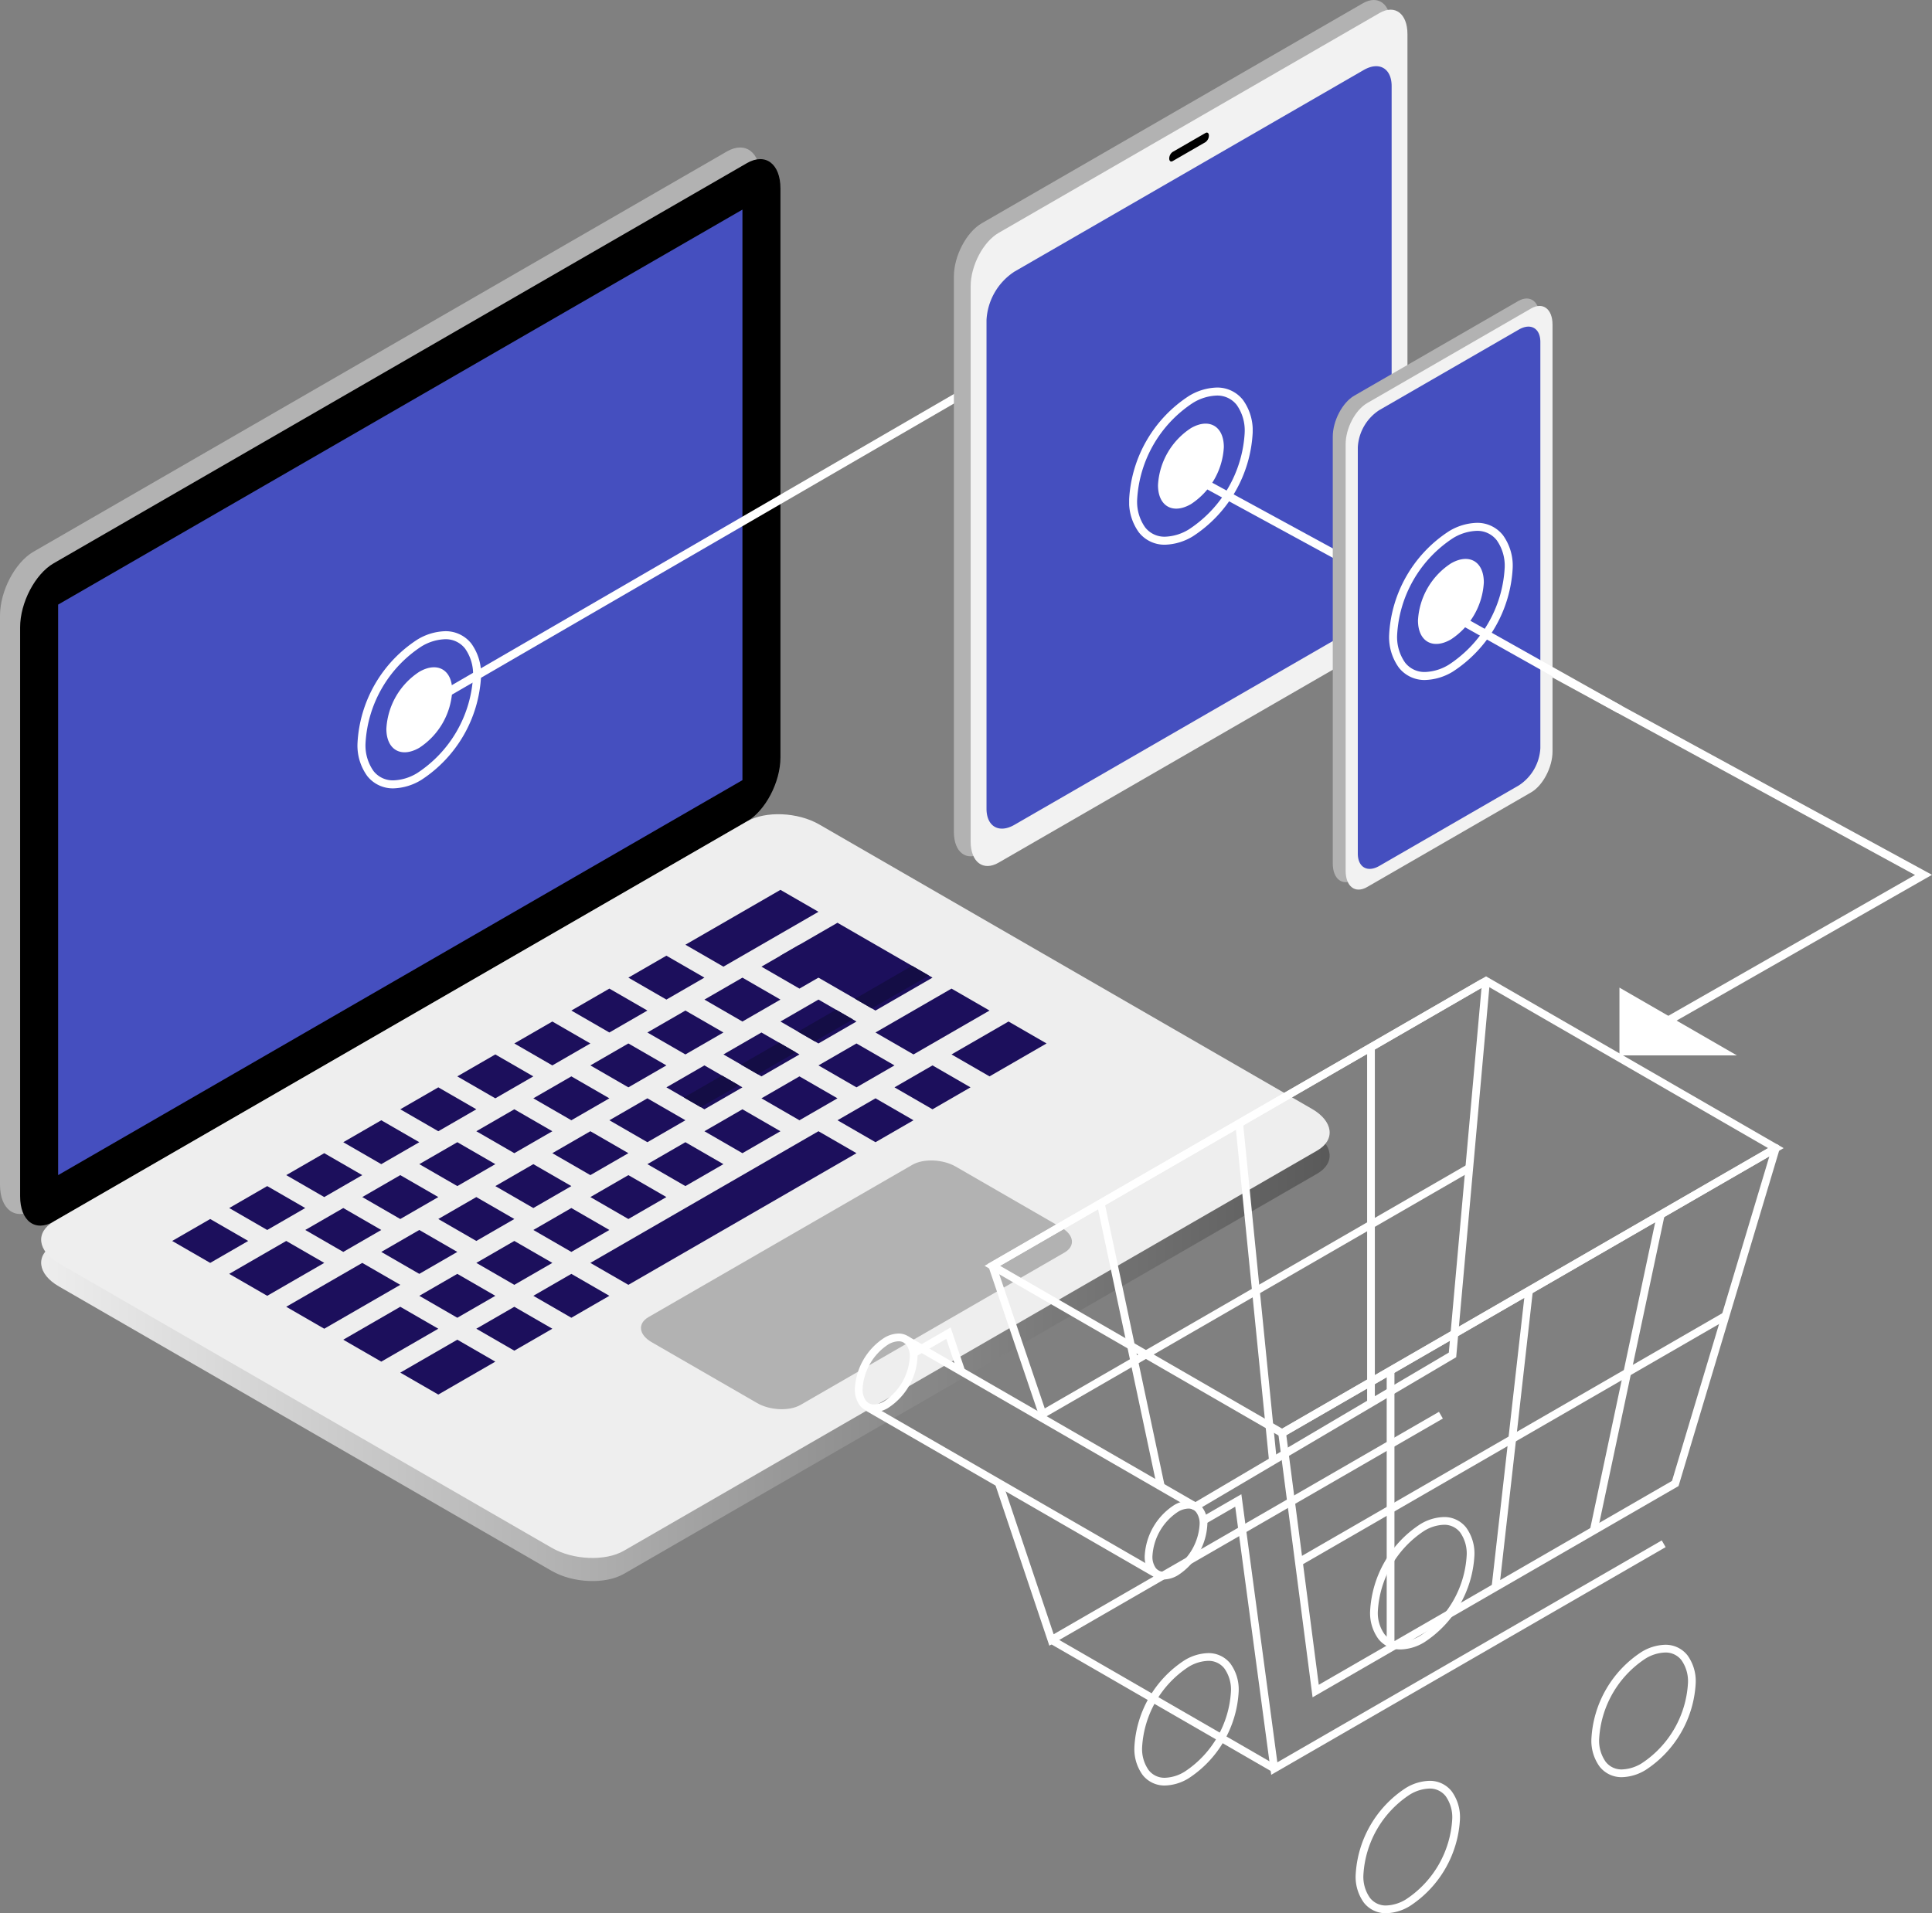 <svg xmlns="http://www.w3.org/2000/svg" xmlns:xlink="http://www.w3.org/1999/xlink" width="467.823" height="463.39" viewBox="0 0 467.823 463.39"><rect x="0" y="0" width="467.823" height="463.39" fill="#808080" stroke="none"/><defs><linearGradient id="linear-gradient" y1="0.5" x2="1" y2="0.5" gradientUnits="objectBoundingBox"><stop offset="0" stop-color="#eee"></stop><stop offset="1" stop-color="#595959"></stop></linearGradient><clipPath id="clip-path"><rect id="Rectangle_216" data-name="Rectangle 216" width="29.915" height="38.063" transform="translate(3272.129 1739.078)" fill="none"></rect></clipPath><clipPath id="clip-path-2"><rect id="Rectangle_217" data-name="Rectangle 217" width="29.915" height="38.063" transform="translate(3458.976 1680.064)" fill="none"></rect></clipPath><clipPath id="clip-path-3"><rect id="Rectangle_218" data-name="Rectangle 218" width="29.915" height="38.063" transform="translate(3521.929 1712.832)" fill="none"></rect></clipPath></defs><g id="Group_1551" data-name="Group 1551" transform="translate(-3185.559 -1586.198)"><path id="Path_1482" data-name="Path 1482" d="M3577.7,1841.818V1825.4l28.428,16.413Z" fill="#fff"></path><g id="Group_1535" data-name="Group 1535"><path id="Path_1483" data-name="Path 1483" d="M3193.678,1879.26l167.871-96.92c4.483-2.589,8.118-9.534,8.118-15.512V1629.036c0-5.978-3.635-8.726-8.118-6.137l-167.871,96.92c-4.484,2.588-8.119,9.533-8.119,15.512v137.791c0,5.979,3.635,8.727,8.119,6.138" fill="#b2b2b2"></path><path id="Path_1484" data-name="Path 1484" d="M3198.55,1882.072l167.871-96.92c4.483-2.589,8.118-9.534,8.118-15.512V1631.848c0-5.978-3.635-8.726-8.118-6.137l-167.871,96.92c-4.484,2.588-8.119,9.533-8.119,15.512v137.791c0,5.979,3.635,8.727,8.119,6.138"></path></g><path id="Path_1485" data-name="Path 1485" d="M3199.636,1870.815l165.7-95.665V1636.967l-165.7,95.665Z" fill="#454fbf"></path><g id="Group_1536" data-name="Group 1536"><path id="Path_1486" data-name="Path 1486" d="M3336.63,1967.39l167.87-96.921c4.485-2.588,3.922-7.11-1.256-10.1l-119.33-68.9c-5.178-2.988-13.01-3.314-17.493-.725l-167.871,96.92c-4.484,2.588-3.922,7.11,1.256,10.1l119.331,68.9c5.176,2.989,13.009,3.313,17.493.725" fill="url(#linear-gradient)"></path><path id="Path_1487" data-name="Path 1487" d="M3336.63,1961.792l167.87-96.919c4.485-2.59,3.922-7.111-1.256-10.1l-119.33-68.9c-5.178-2.989-13.01-3.313-17.493-.723l-167.871,96.919c-4.484,2.59-3.922,7.109,1.256,10.1l119.331,68.9c5.176,2.989,13.009,3.315,17.493.725" fill="#eee"></path><path id="Path_1488" data-name="Path 1488" d="M3379.409,1926.464l63.9-36.893c2.691-1.553,2.352-4.266-.754-6.06l-25.571-14.764c-3.107-1.793-7.806-1.988-10.5-.434l-63.9,36.892c-2.691,1.554-2.353,4.267.754,6.061l25.571,14.763c3.107,1.793,7.806,1.988,10.5.435" fill="#b2b2b2"></path></g><path id="Path_1489" data-name="Path 1489" d="M3245.663,1886.759l-9.205,5.315-9.206-5.315,9.206-5.315Z" fill="#1c0f5c"></path><path id="Path_1490" data-name="Path 1490" d="M3259.471,1878.787l-9.206,5.315-9.2-5.315,9.2-5.315Z" fill="#1c0f5c"></path><path id="Path_1491" data-name="Path 1491" d="M3273.279,1870.815l-9.206,5.315-9.2-5.315,9.2-5.315Z" fill="#1c0f5c"></path><path id="Path_1492" data-name="Path 1492" d="M3287.087,1862.843l-9.206,5.315-9.2-5.315,9.2-5.315Z" fill="#1c0f5c"></path><path id="Path_1493" data-name="Path 1493" d="M3300.9,1854.87l-9.206,5.315-9.205-5.315,9.205-5.315Z" fill="#1c0f5c"></path><path id="Path_1494" data-name="Path 1494" d="M3314.7,1846.9l-9.206,5.315-9.205-5.315,9.205-5.315Z" fill="#1c0f5c"></path><path id="Path_1495" data-name="Path 1495" d="M3328.511,1838.926l-9.206,5.315-9.205-5.315,9.205-5.315Z" fill="#1c0f5c"></path><path id="Path_1496" data-name="Path 1496" d="M3342.32,1830.954l-9.206,5.315-9.205-5.315,9.205-5.315Z" fill="#1c0f5c"></path><path id="Path_1497" data-name="Path 1497" d="M3356.128,1822.982l-9.206,5.315-9.205-5.315,9.205-5.315Z" fill="#1c0f5c"></path><path id="Path_1498" data-name="Path 1498" d="M3264.073,1892.074l-13.808,7.972-9.205-5.314,13.807-7.973Z" fill="#1c0f5c"></path><path id="Path_1499" data-name="Path 1499" d="M3277.882,1884.1l-9.2,5.315-9.206-5.315,9.206-5.315Z" fill="#1c0f5c"></path><path id="Path_1500" data-name="Path 1500" d="M3291.69,1876.13l-9.206,5.315-9.2-5.315,9.2-5.315Z" fill="#1c0f5c"></path><path id="Path_1501" data-name="Path 1501" d="M3305.5,1868.157l-9.2,5.315-9.206-5.315,9.206-5.315Z" fill="#1c0f5c"></path><path id="Path_1502" data-name="Path 1502" d="M3319.306,1860.185l-9.206,5.315-9.2-5.315,9.2-5.315Z" fill="#1c0f5c"></path><path id="Path_1503" data-name="Path 1503" d="M3333.114,1852.213l-9.205,5.315-9.206-5.315,9.206-5.315Z" fill="#1c0f5c"></path><path id="Path_1504" data-name="Path 1504" d="M3346.922,1844.241l-9.206,5.315-9.2-5.315,9.2-5.315Z" fill="#1c0f5c"></path><path id="Path_1505" data-name="Path 1505" d="M3360.73,1836.269l-9.205,5.315-9.206-5.315,9.206-5.315Z" fill="#1c0f5c"></path><path id="Path_1506" data-name="Path 1506" d="M3374.538,1828.3l-9.206,5.315-9.2-5.315,9.2-5.315Z" fill="#1c0f5c"></path><path id="Path_1507" data-name="Path 1507" d="M3282.484,1897.389l-18.411,10.629-9.205-5.314,18.411-10.63Z" fill="#1c0f5c"></path><path id="Path_1508" data-name="Path 1508" d="M3296.293,1889.416l-9.206,5.315-9.2-5.315,9.2-5.315Z" fill="#1c0f5c"></path><path id="Path_1509" data-name="Path 1509" d="M3310.1,1881.444l-9.205,5.315-9.206-5.315,9.206-5.315Z" fill="#1c0f5c"></path><path id="Path_1510" data-name="Path 1510" d="M3323.909,1873.472l-9.206,5.315-9.2-5.315,9.2-5.315Z" fill="#1c0f5c"></path><path id="Path_1511" data-name="Path 1511" d="M3337.717,1865.5l-9.205,5.315-9.206-5.315,9.206-5.315Z" fill="#1c0f5c"></path><path id="Path_1512" data-name="Path 1512" d="M3351.525,1857.527l-9.206,5.316-9.2-5.315,9.2-5.316Z" fill="#1c0f5c"></path><path id="Path_1513" data-name="Path 1513" d="M3365.332,1849.557l-9.2,5.314-9.206-5.314,9.206-5.316Z" fill="#1c0f5c"></path><path id="Path_1514" data-name="Path 1514" d="M3379.141,1841.584l-9.206,5.314-9.2-5.314,9.2-5.316Z" fill="#1c0f5c"></path><path id="Path_1515" data-name="Path 1515" d="M3392.949,1833.612l-9.206,5.315-9.206-5.315,9.206-5.316Z" fill="#1c0f5c"></path><path id="Path_1516" data-name="Path 1516" d="M3291.69,1908.018l-13.808,7.972-9.206-5.314,13.808-7.973Z" fill="#1c0f5c"></path><path id="Path_1517" data-name="Path 1517" d="M3305.5,1900.046l-9.206,5.315-9.2-5.315,9.2-5.315Z" fill="#1c0f5c"></path><path id="Path_1518" data-name="Path 1518" d="M3319.305,1892.074l-9.205,5.315-9.2-5.315,9.2-5.315Z" fill="#1c0f5c"></path><path id="Path_1519" data-name="Path 1519" d="M3333.114,1884.1l-9.206,5.315-9.2-5.315,9.2-5.315Z" fill="#1c0f5c"></path><path id="Path_1520" data-name="Path 1520" d="M3346.922,1876.129l-9.205,5.315-9.2-5.315,9.2-5.315Z" fill="#1c0f5c"></path><path id="Path_1521" data-name="Path 1521" d="M3360.73,1868.157l-9.206,5.315-9.2-5.315,9.2-5.315Z" fill="#1c0f5c"></path><path id="Path_1522" data-name="Path 1522" d="M3374.538,1860.185l-9.205,5.315-9.2-5.315,9.2-5.315Z" fill="#1c0f5c"></path><path id="Path_1523" data-name="Path 1523" d="M3388.346,1852.213l-9.206,5.315-9.2-5.315,9.2-5.315Z" fill="#1c0f5c"></path><path id="Path_1524" data-name="Path 1524" d="M3402.154,1844.241l-9.205,5.315-9.2-5.315,9.2-5.315Z" fill="#1c0f5c"></path><path id="Path_1525" data-name="Path 1525" d="M3425.168,1830.954l-18.411,10.63-9.205-5.315,18.411-10.63Z" fill="#1c0f5c"></path><path id="Path_1526" data-name="Path 1526" d="M3438.976,1838.926l-13.808,7.972-9.205-5.315,13.807-7.972Z" fill="#1c0f5c"></path><path id="Path_1527" data-name="Path 1527" d="M3305.5,1915.99l-13.808,7.972-9.205-5.315,13.808-7.972Z" fill="#1c0f5c"></path><path id="Path_1528" data-name="Path 1528" d="M3319.305,1908.018l-9.205,5.315-9.206-5.315,9.206-5.315Z" fill="#1c0f5c"></path><path id="Path_1529" data-name="Path 1529" d="M3333.114,1900.046l-9.206,5.315-9.2-5.315,9.2-5.315Z" fill="#1c0f5c"></path><path id="Path_1530" data-name="Path 1530" d="M3392.949,1865.5l-55.232,31.888-9.206-5.314,55.232-31.889Z" fill="#1c0f5c"></path><path id="Path_1531" data-name="Path 1531" d="M3406.757,1857.528l-9.2,5.315-9.205-5.315,9.205-5.315Z" fill="#1c0f5c"></path><path id="Path_1532" data-name="Path 1532" d="M3420.565,1849.556l-9.206,5.315-9.205-5.315,9.206-5.315Z" fill="#1c0f5c"></path><path id="Path_1533" data-name="Path 1533" d="M3388.346,1820.325l-9.206,5.315-9.2-5.315,9.2-5.315Z" fill="#1c0f5c"></path><path id="Path_1534" data-name="Path 1534" d="M3383.744,1807.038l-23.014,13.287-9.205-5.315,23.013-13.287Z" fill="#1c0f5c"></path><path id="Path_1535" data-name="Path 1535" d="M3411.36,1822.982l-13.808,7.972-23.014-13.286,13.808-7.973Z" fill="#1c0f5c"></path><path id="Path_1536" data-name="Path 1536" d="M3360.382,1846.7l-9.206,5.315,4.06,2.343,9.2-5.314Z" fill="#140d45"></path><path id="Path_1537" data-name="Path 1537" d="M3374.191,1838.725l-9.206,5.315,4.059,2.343,9.2-5.315Z" fill="#140d45"></path><path id="Path_1538" data-name="Path 1538" d="M3388,1830.753l-9.206,5.315,4.06,2.343,9.205-5.315Z" fill="#140d45"></path><path id="Path_1539" data-name="Path 1539" d="M3406.409,1820.124,3392.6,1828.1l4.058,2.343,13.809-7.972Z" fill="#140d45"></path><g id="Group_1539" data-name="Group 1539"><path id="Path_1540" data-name="Path 1540" d="M3504.141,1995.773l-.469-.812,86.754-50.087L3614,1866.265,3497.031,1933.8l8.04,61.856-.93.121-.469-.812.469.812-.93.121-8.2-63.1,120.132-69.358a.92.92,0,0,1,1.341,1.061l-24.475,81.625-88.617,51.163-.181-1.394Z" fill="#fff"></path><g id="Group_1537" data-name="Group 1537"><path id="Path_1541" data-name="Path 1541" d="M3571.847,2007.348h.937a8.829,8.829,0,0,0,1.592,5.571,4.83,4.83,0,0,0,3.94,1.838,9.7,9.7,0,0,0,4.753-1.471,24.918,24.918,0,0,0,11.221-19.437,8.824,8.824,0,0,0-1.591-5.571,4.831,4.831,0,0,0-3.94-1.838,9.692,9.692,0,0,0-4.753,1.471,24.922,24.922,0,0,0-11.222,19.437h-1.874a26.76,26.76,0,0,1,12.159-21.06,11.532,11.532,0,0,1,5.69-1.723,6.727,6.727,0,0,1,5.405,2.543,10.653,10.653,0,0,1,2,6.741,26.76,26.76,0,0,1-12.159,21.06,11.532,11.532,0,0,1-5.69,1.723,6.73,6.73,0,0,1-5.406-2.543,10.657,10.657,0,0,1-2-6.741Z" fill="#fff"></path><path id="Path_1542" data-name="Path 1542" d="M3514.764,2040.3h.937a8.829,8.829,0,0,0,1.592,5.571,4.83,4.83,0,0,0,3.94,1.838,9.69,9.69,0,0,0,4.752-1.471,24.915,24.915,0,0,0,11.222-19.437,8.823,8.823,0,0,0-1.591-5.571,4.831,4.831,0,0,0-3.94-1.838,9.681,9.681,0,0,0-4.753,1.471A24.922,24.922,0,0,0,3515.7,2040.3h-1.874a26.762,26.762,0,0,1,12.158-21.06,11.537,11.537,0,0,1,5.691-1.723,6.727,6.727,0,0,1,5.405,2.543,10.652,10.652,0,0,1,2,6.741,26.76,26.76,0,0,1-12.159,21.06,11.532,11.532,0,0,1-5.69,1.723,6.73,6.73,0,0,1-5.406-2.543,10.659,10.659,0,0,1-2-6.741Z" fill="#fff"></path><path id="Path_1543" data-name="Path 1543" d="M3518.263,1976.412h.937a8.829,8.829,0,0,0,1.592,5.571,4.833,4.833,0,0,0,3.941,1.838,9.693,9.693,0,0,0,4.752-1.471,24.916,24.916,0,0,0,11.222-19.437,8.835,8.835,0,0,0-1.591-5.571,4.833,4.833,0,0,0-3.941-1.838,9.688,9.688,0,0,0-4.752,1.471,24.92,24.92,0,0,0-11.223,19.437h-1.874a26.759,26.759,0,0,1,12.159-21.06,11.534,11.534,0,0,1,5.69-1.723,6.725,6.725,0,0,1,5.405,2.543,10.659,10.659,0,0,1,2,6.741,26.767,26.767,0,0,1-12.159,21.06,11.539,11.539,0,0,1-5.69,1.723,6.728,6.728,0,0,1-5.406-2.543,10.651,10.651,0,0,1-2-6.741Z" fill="#fff"></path><path id="Path_1544" data-name="Path 1544" d="M3461.181,2009.368h.937a8.829,8.829,0,0,0,1.592,5.571,4.831,4.831,0,0,0,3.94,1.838,9.692,9.692,0,0,0,4.753-1.471,24.916,24.916,0,0,0,11.222-19.437,8.829,8.829,0,0,0-1.592-5.571,4.83,4.83,0,0,0-3.94-1.838,9.684,9.684,0,0,0-4.753,1.471,24.922,24.922,0,0,0-11.222,19.437h-1.874a26.759,26.759,0,0,1,12.159-21.06,11.535,11.535,0,0,1,5.69-1.723,6.726,6.726,0,0,1,5.405,2.543,10.657,10.657,0,0,1,2,6.741,26.764,26.764,0,0,1-12.16,21.06,11.532,11.532,0,0,1-5.69,1.723,6.726,6.726,0,0,1-5.4-2.543,10.652,10.652,0,0,1-2-6.741Z" fill="#fff"></path></g><path id="Path_1545" data-name="Path 1545" d="M3603.865,1905.7l-103.315,59.649-.937-1.624,103.315-59.649" fill="#fff"></path><path id="Path_1546" data-name="Path 1546" d="M3556.729,1898.889l-8.119,71.852-1.862-.211,8.118-71.852" fill="#fff"></path><path id="Path_1547" data-name="Path 1547" d="M3523.216,1918.137V1985.3h-1.875v-67.164" fill="#fff"></path><path id="Path_1548" data-name="Path 1548" d="M3588.631,1880.552l-16.238,76.539-1.833-.389,16.237-76.539" fill="#fff"></path><g id="Group_1538" data-name="Group 1538"><path id="Path_1549" data-name="Path 1549" d="M3463.681,1963.065h.937a4.628,4.628,0,0,0,.817,2.916,2.34,2.34,0,0,0,1.925.893,5.1,5.1,0,0,0,2.5-.783,13.764,13.764,0,0,0,6.18-10.7,4.626,4.626,0,0,0-.817-2.916,2.338,2.338,0,0,0-1.924-.893,5.11,5.11,0,0,0-2.5.783,13.77,13.77,0,0,0-6.18,10.7h-1.874a15.624,15.624,0,0,1,7.116-12.327,6.95,6.95,0,0,1,3.439-1.034,4.234,4.234,0,0,1,3.39,1.6,6.467,6.467,0,0,1,1.226,4.086,15.623,15.623,0,0,1-7.117,12.327,6.947,6.947,0,0,1-3.438,1.034,4.234,4.234,0,0,1-3.39-1.6,6.456,6.456,0,0,1-1.226-4.086Z" fill="#fff"></path><path id="Path_1550" data-name="Path 1550" d="M3393.5,1922.546h.937a4.634,4.634,0,0,0,.817,2.916,2.341,2.341,0,0,0,1.925.893,5.114,5.114,0,0,0,2.5-.783,13.773,13.773,0,0,0,6.179-10.7,4.628,4.628,0,0,0-.817-2.916,2.339,2.339,0,0,0-1.925-.893,5.109,5.109,0,0,0-2.5.783,13.771,13.771,0,0,0-6.18,10.7h-1.874a15.616,15.616,0,0,1,7.117-12.327,6.945,6.945,0,0,1,3.437-1.034,4.235,4.235,0,0,1,3.391,1.6,6.469,6.469,0,0,1,1.226,4.086,15.619,15.619,0,0,1-7.117,12.327,6.951,6.951,0,0,1-3.438,1.034,4.233,4.233,0,0,1-3.39-1.6,6.454,6.454,0,0,1-1.226-4.086Z" fill="#fff"></path></g><path id="Path_1551" data-name="Path 1551" d="M3588.881,1960.916l-95.505,55.14-8.715-64.935-7.215,4.165-.937-1.624,9.639-5.564,8.713,64.935,93.083-53.741Z" fill="#fff"></path><path id="Path_1552" data-name="Path 1552" d="M3474.553,1950.277l61.831-36.484,7.915-88.324-117.323,67.737,11.931,35.2-1.775.6-12.426-36.654,119.208-68.825a1.545,1.545,0,0,1,2.311,1.476l-8.06,89.917-62.659,36.973Z" fill="#fff"></path><path id="Path_1553" data-name="Path 1553" d="M3541.8,1869.866l-103.314,59.649-.938-1.624,103.315-59.649" fill="#fff"></path><path id="Path_1554" data-name="Path 1554" d="M3486.551,1858.173l8.119,81.226-1.866.187-8.119-81.227" fill="#fff"></path><path id="Path_1555" data-name="Path 1555" d="M3453.015,1877.424l14.56,68.627-1.834.389-14.559-68.627" fill="#fff"></path><path id="Path_1556" data-name="Path 1556" d="M3518.472,1839.839v85.914H3516.6v-85.914" fill="#fff"></path><path id="Path_1557" data-name="Path 1557" d="M3417.373,1918.435l-2.673-7.96-7.434,4.292-.937-1.623,9.419-5.438,3.4,10.132Z" fill="#fff"></path><path id="Path_1558" data-name="Path 1558" d="M3534.938,1929.772l-95.286,55.013-13.133-39.11,1.777-.6,12.4,36.938,93.3-53.868Z" fill="#fff"></path><path id="Path_1559" data-name="Path 1559" d="M3496.021,1933.3l-.469-.812,118.148-68.212-68.3-39.436-117.679,67.941,68.774,39.707-.469.812-.469-.812.469.812-.469.812-71.586-41.33,121.429-70.107,72.054,41.6-121.428,70.106-.469-.27Z" fill="#fff"></path><path id="Path_1560" data-name="Path 1560" d="M3474.561,1951.9l-70.032-40.416.937-1.624,70.032,40.416" fill="#fff"></path><path id="Path_1561" data-name="Path 1561" d="M3465.358,1968.36l-70.032-40.416.937-1.624,70.032,40.416" fill="#fff"></path><path id="Path_1562" data-name="Path 1562" d="M3440.644,1982.589l53.943,31.144-.938,1.624-53.942-31.144" fill="#fff"></path></g><line id="Line_66" data-name="Line 66" y1="14.302" x2="24.705" transform="translate(3296.904 1811.024)" fill="#fff"></line><g id="Group_1541" data-name="Group 1541"><g id="Group_1540" data-name="Group 1540" clip-path="url(#clip-path)"><path id="Path_1563" data-name="Path 1563" d="M3295.06,1753.506a17.628,17.628,0,0,1-7.972,13.81c-4.4,2.542-7.973.481-7.973-4.6a17.62,17.62,0,0,1,7.973-13.809c4.4-2.543,7.972-.482,7.972,4.6" fill="#fff"></path><path id="Path_1564" data-name="Path 1564" d="M3301.075,1750.033h-.97a29.968,29.968,0,0,1-13.5,23.388,11.744,11.744,0,0,1-5.764,1.78,5.931,5.931,0,0,1-4.833-2.255,10.713,10.713,0,0,1-1.938-6.761,29.961,29.961,0,0,1,13.5-23.388,11.731,11.731,0,0,1,5.76-1.78,5.934,5.934,0,0,1,4.834,2.255,10.707,10.707,0,0,1,1.938,6.761h1.939a12.593,12.593,0,0,0-2.362-7.971,7.891,7.891,0,0,0-6.349-2.985,13.648,13.648,0,0,0-6.73,2.04,31.867,31.867,0,0,0-14.473,25.068,12.6,12.6,0,0,0,2.36,7.97,7.889,7.889,0,0,0,6.349,2.985,13.634,13.634,0,0,0,6.734-2.04,31.88,31.88,0,0,0,14.471-25.067Z" fill="#fff"></path></g></g><path id="Path_1565" data-name="Path 1565" d="M3652.077,1749.224" fill="none" stroke="#fff" stroke-miterlimit="10" stroke-width="1"></path><g id="Group_1550" data-name="Group 1550"><line id="Line_67" data-name="Line 67" y1="119.576" x2="206.175" transform="translate(3291.689 1635.623)" fill="none" stroke="#fff" stroke-miterlimit="10" stroke-width="2"></line><g id="Group_1543" data-name="Group 1543"><g id="Group_1542" data-name="Group 1542"><path id="Path_1566" data-name="Path 1566" d="M3423.3,1792.792l92.24-53.255c3.736-2.157,6.764-7.943,6.764-12.923V1592.123c0-4.981-3.028-7.27-6.764-5.113l-92.24,53.255c-3.736,2.156-6.764,7.942-6.764,12.923v134.491c0,4.98,3.028,7.27,6.764,5.113" fill="#b2b2b2"></path><path id="Path_1567" data-name="Path 1567" d="M3427.363,1795.135l92.241-53.255c3.735-2.157,6.763-7.943,6.763-12.923V1594.466c0-4.981-3.028-7.27-6.763-5.113l-92.241,53.255c-3.735,2.156-6.764,7.942-6.764,12.923v134.491c0,4.98,3.029,7.27,6.764,5.113" fill="#f2f2f2"></path><path id="Path_1568" data-name="Path 1568" d="M3431.2,1785.97l84.572-48.827a14.95,14.95,0,0,0,6.764-11.715V1607.063c0-4.313-3.028-6.061-6.764-3.905l-16.243,9.379-3.835,2.213-44.416,25.644-3.834,2.214-16.244,9.378a14.95,14.95,0,0,0-6.763,11.715v118.364c0,4.313,3.028,6.062,6.763,3.905" fill="#454fbf"></path><path id="Path_1569" data-name="Path 1569" d="M3469.513,1625.213l7.941-4.585a1.993,1.993,0,0,0,.832-1.589c0-.613-.373-.894-.832-.629l-7.941,4.585a1.991,1.991,0,0,0-.833,1.589c0,.613.373.894.833.629"></path></g></g><g id="Group_1545" data-name="Group 1545"><g id="Group_1544" data-name="Group 1544" clip-path="url(#clip-path-2)"><path id="Path_1570" data-name="Path 1570" d="M3481.906,1694.492a17.629,17.629,0,0,1-7.972,13.81c-4.4,2.542-7.973.481-7.973-4.6a17.62,17.62,0,0,1,7.973-13.809c4.4-2.543,7.972-.482,7.972,4.6" fill="#fff"></path><path id="Path_1571" data-name="Path 1571" d="M3487.921,1691.02h-.97a29.967,29.967,0,0,1-13.5,23.388,11.743,11.743,0,0,1-5.764,1.78,5.931,5.931,0,0,1-4.833-2.255,10.713,10.713,0,0,1-1.938-6.761,29.963,29.963,0,0,1,13.5-23.388,11.73,11.73,0,0,1,5.76-1.78,5.934,5.934,0,0,1,4.834,2.255,10.706,10.706,0,0,1,1.938,6.761h1.939a12.6,12.6,0,0,0-2.362-7.971,7.891,7.891,0,0,0-6.349-2.985,13.65,13.65,0,0,0-6.73,2.04,31.866,31.866,0,0,0-14.473,25.068,12.6,12.6,0,0,0,2.36,7.97,7.889,7.889,0,0,0,6.349,2.985,13.634,13.634,0,0,0,6.734-2.04,31.878,31.878,0,0,0,14.471-25.067Z" fill="#fff"></path></g></g><path id="Path_1572" data-name="Path 1572" d="M3589.127,1833.612l62.2-35.509-179.512-97.813" fill="none" stroke="#fff" stroke-miterlimit="10" stroke-width="2"></path><g id="Group_1547" data-name="Group 1547"><g id="Group_1546" data-name="Group 1546"><path id="Path_1573" data-name="Path 1573" d="M3513.48,1799.237l39.7-22.918c2.87-1.657,5.2-6.1,5.2-9.93V1663.046c0-3.827-2.327-5.586-5.2-3.928l-39.7,22.917c-2.87,1.658-5.2,6.1-5.2,9.93v103.343c0,3.827,2.327,5.586,5.2,3.929" fill="#b2b2b2"></path><path id="Path_1574" data-name="Path 1574" d="M3516.6,1801.038l39.695-22.918c2.87-1.657,5.2-6.1,5.2-9.93V1664.848c0-3.827-2.327-5.586-5.2-3.929l-39.695,22.917c-2.871,1.658-5.2,6.1-5.2,9.93v103.343c0,3.827,2.326,5.586,5.2,3.929" fill="#f2f2f2"></path><path id="Path_1575" data-name="Path 1575" d="M3519.546,1795.934l33.8-19.516a11.485,11.485,0,0,0,5.2-9v-98.4c0-3.315-2.327-4.658-5.2-3l-12.481,7.206-2.946,1.7-2.947,1.7-2.946,1.7-12.481,7.207a11.485,11.485,0,0,0-5.2,9v98.4c0,3.315,2.326,4.658,5.2,3" fill="#454fbf"></path></g></g><g id="Group_1549" data-name="Group 1549"><g id="Group_1548" data-name="Group 1548" clip-path="url(#clip-path-3)"><path id="Path_1576" data-name="Path 1576" d="M3544.86,1727.26a17.628,17.628,0,0,1-7.972,13.81c-4.4,2.542-7.973.481-7.973-4.6a17.621,17.621,0,0,1,7.973-13.809c4.4-2.543,7.972-.482,7.972,4.6" fill="#fff"></path><path id="Path_1577" data-name="Path 1577" d="M3550.875,1723.787h-.97a29.968,29.968,0,0,1-13.5,23.388,11.743,11.743,0,0,1-5.764,1.78,5.931,5.931,0,0,1-4.833-2.255,10.714,10.714,0,0,1-1.938-6.761,29.962,29.962,0,0,1,13.505-23.388,11.729,11.729,0,0,1,5.76-1.78,5.935,5.935,0,0,1,4.834,2.255,10.707,10.707,0,0,1,1.938,6.761h1.939a12.593,12.593,0,0,0-2.362-7.971,7.891,7.891,0,0,0-6.349-2.985,13.648,13.648,0,0,0-6.73,2.04,31.867,31.867,0,0,0-14.473,25.068,12.6,12.6,0,0,0,2.36,7.97,7.888,7.888,0,0,0,6.349,2.985,13.636,13.636,0,0,0,6.734-2.04,31.88,31.88,0,0,0,14.471-25.067Z" fill="#fff"></path></g></g><line id="Line_68" data-name="Line 68" x1="41.599" y1="23.377" transform="translate(3536.169 1734.643)" fill="none" stroke="#fff" stroke-miterlimit="10" stroke-width="2"></line></g></g></svg>